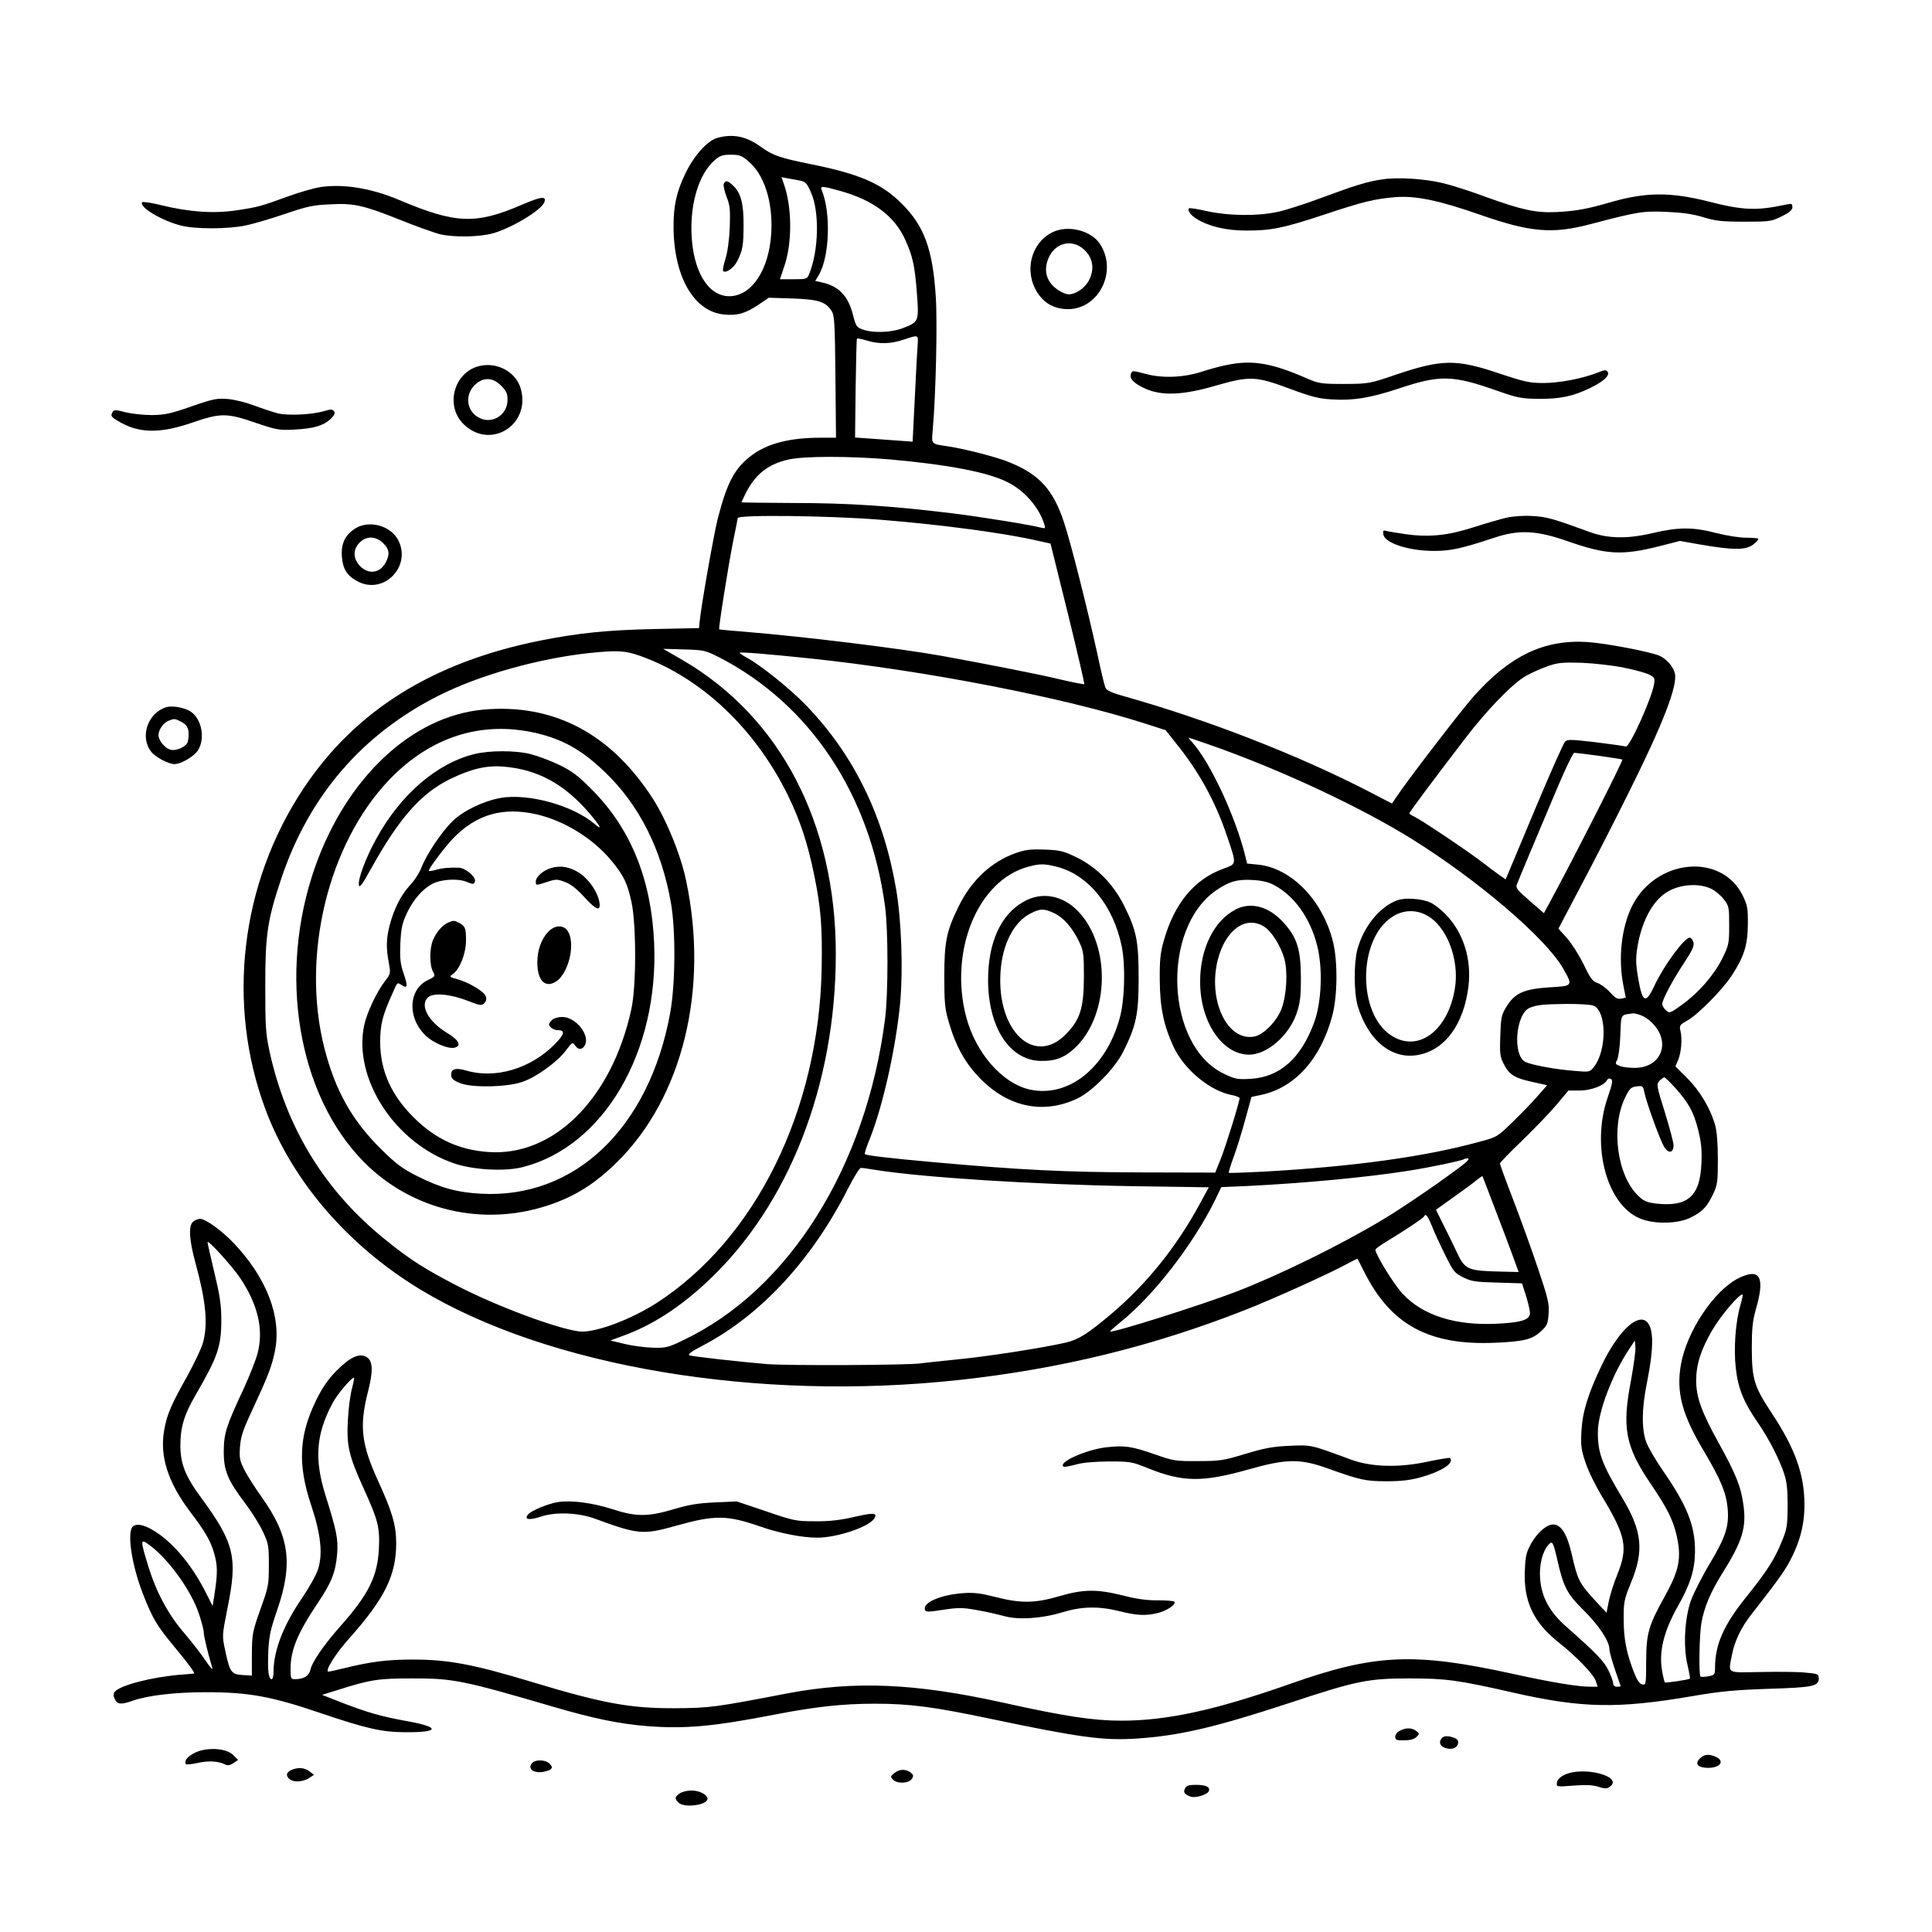 <?xml version="1.0" standalone="no"?>
<!DOCTYPE svg PUBLIC "-//W3C//DTD SVG 20010904//EN"
 "http://www.w3.org/TR/2001/REC-SVG-20010904/DTD/svg10.dtd">
<svg version="1.0" xmlns="http://www.w3.org/2000/svg"
 width="1024pt" height="1024pt" viewBox="0 0 1024 1024"
 preserveAspectRatio="xMidYMid meet">
<g transform="translate(0,1024) scale(0.1,-0.1)"
fill="#000000" stroke="none">
<path d="M3801 9509 c-53 -16 -124 -95 -169 -190 -46 -95 -62 -168 -62 -278 0
-267 108 -454 269 -468 70 -7 113 6 184 54 l52 35 125 -4 c137 -5 176 -17 207
-65 16 -24 18 -62 21 -350 l3 -323 -83 0 c-160 0 -279 -30 -362 -92 -92 -68
-132 -144 -182 -338 -22 -88 -89 -469 -96 -547 l-3 -32 -235 -5 c-246 -5 -405
-21 -605 -61 -571 -114 -982 -371 -1257 -785 -334 -503 -409 -1142 -201 -1700
141 -378 435 -720 818 -953 678 -411 1789 -598 2860 -481 532 58 1021 177
1510 369 156 61 465 201 554 251 24 13 45 23 46 22 2 -2 17 -32 35 -68 141
-282 344 -392 694 -377 154 7 195 17 244 61 32 30 36 40 40 93 4 53 -3 81 -56
239 -33 98 -92 262 -131 363 -39 101 -71 189 -71 194 0 5 51 58 114 118 63 61
145 146 182 189 l67 80 59 0 c61 0 129 26 145 54 5 10 13 12 22 7 10 -7 7 -26
-18 -98 -91 -264 0 -584 184 -646 74 -26 188 -22 250 7 66 31 92 58 124 125
24 51 26 67 26 186 0 81 -5 149 -14 180 -24 87 -80 182 -147 249 l-64 64 15
35 c16 40 22 109 12 152 -7 29 -5 33 35 55 58 33 188 164 237 240 65 100 84
160 85 270 1 85 -2 101 -27 153 -113 230 -463 196 -588 -58 -55 -113 -73 -274
-45 -417 l13 -66 -25 -5 c-19 -4 -32 4 -59 34 -19 21 -49 43 -66 49 -27 9 -39
26 -74 100 -24 48 -63 110 -88 138 l-45 50 110 209 c61 114 175 336 253 493
193 386 270 586 254 652 -10 37 -45 77 -83 93 -54 22 -280 65 -379 72 -231 15
-414 -73 -606 -290 -70 -79 -360 -457 -413 -539 l-18 -27 -131 68 c-372 191
-845 375 -1276 497 -77 21 -106 34 -112 49 -5 11 -25 94 -44 185 -51 232 -138
578 -175 690 -57 173 -129 254 -288 319 -66 28 -238 72 -332 86 -87 13 -83 9
-76 89 16 186 25 562 16 702 -16 252 -61 376 -180 494 -106 107 -224 158 -483
210 -166 34 -199 45 -266 93 -76 55 -147 69 -230 46z m167 -125 c83 -70 129
-215 120 -377 -11 -197 -104 -337 -223 -337 -113 0 -193 135 -200 334 -6 165
42 316 121 385 29 26 43 31 88 31 46 0 58 -5 94 -36z m266 -100 c35 -6 41 -12
64 -63 46 -102 42 -307 -9 -433 -11 -27 -14 -28 -83 -28 l-72 0 24 72 c41 122
40 307 -2 429 l-14 40 26 -5 c15 -3 44 -8 66 -12z m216 -55 c178 -49 292 -134
349 -262 39 -86 50 -138 61 -284 11 -147 10 -150 -77 -183 -61 -23 -158 -26
-212 -6 -30 11 -35 18 -50 77 -26 102 -75 153 -168 173 l-32 7 19 32 c57 96
65 331 15 450 -9 22 2 22 95 -4z m414 -811 c-2 -24 -9 -150 -15 -281 l-12
-238 -81 6 c-45 3 -113 8 -152 11 l-72 5 3 261 c2 143 5 261 7 263 2 3 26 -2
53 -10 63 -20 127 -18 195 5 78 26 77 26 74 -22z m-147 -613 c311 -28 520 -68
624 -121 90 -45 167 -134 194 -223 7 -21 5 -23 -16 -18 -56 15 -316 57 -469
76 -326 40 -559 55 -842 55 -153 1 -278 2 -278 4 0 1 10 22 21 45 53 105 121
158 231 182 86 18 319 18 535 0z m-47 -320 c323 -26 651 -70 830 -111 l68 -15
92 -371 c50 -203 89 -372 87 -374 -2 -2 -60 9 -128 25 -111 27 -392 82 -629
125 -222 40 -731 102 -1035 127 -77 6 -141 12 -143 13 -5 5 48 336 73 463 14
67 25 125 25 127 0 19 492 13 760 -9z m-860 -728 c482 -248 801 -725 881
-1322 17 -124 17 -465 0 -595 -100 -784 -509 -1436 -1067 -1702 -82 -40 -95
-43 -164 -41 -41 1 -109 10 -150 20 l-75 18 65 24 c156 56 304 152 452 291
429 402 678 1040 678 1734 0 692 -294 1256 -813 1558 l-102 59 110 -3 c105 -3
113 -5 185 -41z m-418 7 c324 -115 610 -385 784 -739 65 -134 104 -251 139
-421 36 -175 44 -276 40 -499 -15 -751 -350 -1431 -873 -1770 -141 -91 -332
-161 -411 -152 -117 14 -439 134 -646 241 -172 89 -250 138 -382 245 -321 258
-526 592 -615 1001 -20 93 -22 133 -22 345 0 271 11 347 84 566 146 438 428
767 835 972 216 109 529 197 800 226 145 15 189 13 267 -15z m903 -14 c616
-65 1348 -208 1774 -345 l109 -35 54 -68 c121 -149 210 -310 271 -492 52 -154
53 -148 -18 -174 -155 -56 -261 -184 -317 -383 -18 -63 -22 -103 -21 -208 1
-145 21 -241 73 -353 57 -122 195 -236 313 -257 20 -4 37 -11 37 -15 0 -20
-72 -252 -99 -320 l-30 -75 -393 1 c-401 1 -643 13 -1108 55 -233 21 -349 35
-356 42 -3 3 9 40 27 83 70 178 137 479 160 718 16 174 7 435 -21 601 -66 390
-224 714 -478 977 -86 89 -242 214 -315 253 -20 11 -37 22 -37 25 0 6 145 -6
375 -30z m4313 -49 c56 -11 117 -28 134 -37 27 -14 30 -20 25 -49 -12 -77
-131 -339 -150 -332 -7 3 -79 13 -160 23 -128 15 -150 16 -162 3 -8 -8 -78
-165 -155 -349 -77 -184 -145 -345 -150 -358 l-10 -23 -33 23 c-17 12 -59 43
-92 69 -75 58 -323 224 -358 240 -15 7 -27 15 -27 18 0 7 137 190 295 396 116
152 249 289 320 331 28 16 79 39 115 52 57 20 79 22 185 19 66 -3 166 -14 223
-26z m-2192 -410 c371 -130 796 -329 1069 -499 349 -218 705 -522 798 -682 55
-96 56 -96 -70 -103 -135 -9 -184 -30 -228 -102 -27 -44 -30 -57 -33 -155 -4
-93 -1 -112 17 -147 29 -59 59 -77 151 -97 l80 -18 -49 -56 c-27 -32 -87 -93
-133 -138 -82 -80 -84 -81 -178 -106 -288 -79 -664 -131 -1144 -158 -99 -5
-181 -8 -183 -6 -2 2 9 39 25 82 16 43 44 133 62 200 l33 120 52 11 c178 38
315 190 376 418 28 103 30 286 5 390 -53 220 -219 393 -396 412 l-60 6 -10 41
c-53 212 -187 499 -283 604 -11 12 -19 22 -16 22 2 0 54 -18 115 -39z m2059
-57 c66 -9 122 -18 124 -20 5 -4 -255 -517 -379 -746 l-37 -68 -76 66 c-66 57
-75 69 -67 87 11 29 129 310 220 525 40 94 78 172 84 172 6 0 65 -7 131 -16z
m-1726 -683 c109 -56 195 -175 232 -322 31 -120 24 -301 -16 -409 -70 -190
-182 -289 -336 -298 -70 -4 -82 -2 -142 27 -309 147 -335 769 -41 972 69 47
110 59 189 55 48 -2 84 -10 114 -25z m2317 -20 c23 -10 54 -36 70 -57 28 -36
29 -43 29 -139 0 -96 -2 -105 -37 -176 -44 -88 -126 -182 -214 -245 -63 -45
-65 -46 -84 -29 -11 10 -20 25 -20 33 0 23 56 128 117 220 42 64 54 89 49 107
-4 14 -13 25 -20 25 -29 0 -137 -147 -188 -256 -45 -96 -62 -89 -84 33 -14 81
-15 109 -6 169 20 128 73 235 143 286 65 49 174 61 245 29z m-621 -621 c71
-27 73 -236 3 -325 -21 -27 -23 -28 -102 -21 -96 7 -222 30 -260 47 -71 33
-53 258 23 288 40 15 66 18 193 20 64 0 128 -3 143 -9z m252 -51 c15 -5 41
-22 56 -37 107 -101 55 -242 -89 -242 -29 0 -64 4 -79 10 -23 9 -25 12 -14 32
7 13 15 71 17 130 5 117 -1 108 69 117 6 0 24 -4 40 -10z m183 -386 c71 -80
97 -127 121 -223 16 -64 20 -105 17 -174 -7 -177 -72 -234 -242 -215 -47 6
-64 13 -93 41 -113 109 -146 364 -69 522 23 47 31 54 60 58 32 4 35 2 41 -30
10 -52 83 -253 105 -290 23 -38 50 -34 50 8 0 16 -21 94 -46 175 -44 140 -45
147 -29 166 10 10 22 19 26 19 4 0 31 -26 59 -57z m-1119 -401 c-86 -68 -316
-227 -430 -295 -224 -135 -554 -297 -781 -384 -186 -71 -656 -220 -666 -210
-2 1 22 23 52 47 178 142 388 414 505 651 l32 67 141 6 c301 15 633 46 853 81
110 17 285 54 292 61 2 2 11 4 20 4 10 0 4 -10 -18 -28z m-3126 -32 c253 -41
857 -79 1371 -87 l401 -6 -48 -88 c-125 -231 -284 -427 -470 -584 -126 -106
-174 -136 -240 -151 -116 -27 -416 -74 -574 -89 -88 -9 -176 -18 -195 -21 -62
-10 -701 -13 -815 -4 -142 12 -385 39 -409 46 -14 5 5 19 74 55 306 162 576
455 766 832 30 59 60 107 67 107 6 0 39 -4 72 -10z m3288 -205 c36 -93 79
-208 96 -254 l30 -83 -122 3 c-150 5 -164 12 -208 107 -17 37 -49 101 -70 143
l-38 77 92 66 c51 36 106 76 122 90 17 13 31 23 32 23 0 -1 31 -78 66 -172z
m-334 -92 c12 -32 44 -101 70 -153 43 -88 50 -97 96 -120 44 -22 65 -25 181
-28 l131 -4 23 -72 c12 -40 21 -81 19 -91 -7 -32 -50 -45 -175 -51 -220 -11
-393 44 -499 158 -48 51 -145 210 -145 234 0 5 26 24 58 43 86 52 197 125 200
134 8 17 19 4 41 -50z"/>
<path d="M3836 9265 c-3 -9 4 -39 15 -68 18 -45 20 -67 17 -162 -3 -68 -12
-132 -23 -167 -10 -32 -16 -61 -12 -65 14 -13 57 17 75 54 28 55 33 84 33 187
1 111 -13 170 -51 208 -32 32 -45 35 -54 13z"/>
<path d="M2563 6479 c-378 -34 -725 -358 -893 -834 -199 -566 -93 -1207 258
-1563 256 -259 635 -347 985 -228 138 47 242 113 357 226 348 343 489 917 366
1495 -28 134 -103 318 -174 429 -222 347 -527 508 -899 475z m277 -124 c143
-33 246 -91 368 -209 180 -173 298 -407 348 -691 26 -147 24 -431 -4 -585
-112 -609 -504 -984 -1002 -957 -128 7 -215 31 -340 94 -79 40 -111 64 -191
143 -155 154 -242 310 -300 536 -124 489 20 1082 344 1421 219 228 488 314
777 248z"/>
<path d="M2517 6244 c-202 -49 -396 -216 -525 -454 -53 -96 -94 -206 -90 -239
2 -21 15 -5 67 89 146 263 264 396 415 470 110 54 193 74 282 67 182 -14 326
-92 461 -251 59 -69 68 -91 22 -51 -116 97 -349 161 -495 136 -93 -17 -199
-68 -256 -124 -57 -55 -139 -178 -164 -245 -10 -26 -37 -69 -62 -95 -48 -53
-83 -122 -107 -212 -18 -70 -19 -120 -4 -199 10 -55 9 -58 -19 -94 -44 -56
-98 -170 -112 -237 -59 -284 165 -626 479 -732 102 -34 267 -43 361 -19 430
109 723 610 697 1190 -15 337 -125 606 -331 812 -75 76 -106 98 -176 132 -47
22 -115 47 -151 56 -79 19 -213 19 -292 0z m326 -320 c149 -34 304 -130 402
-251 62 -76 80 -114 102 -214 26 -121 26 -448 -1 -569 -103 -472 -410 -780
-756 -756 -154 10 -281 68 -395 181 -121 119 -179 249 -180 400 0 94 12 142
63 255 30 68 26 64 51 49 31 -20 34 -7 10 62 -18 53 -20 80 -17 160 4 81 10
107 36 162 32 68 83 127 135 153 46 24 135 29 180 10 35 -14 38 -14 44 1 9 22
-49 73 -85 74 -48 2 -92 -2 -124 -12 -18 -5 -33 -7 -35 -5 -6 6 81 123 130
174 123 126 262 166 440 126z"/>
<path d="M2920 5639 c-42 -13 -80 -46 -80 -71 0 -22 -1 -22 61 -2 46 15 53 15
94 -1 31 -11 63 -37 104 -82 63 -69 88 -76 77 -20 -10 51 -54 115 -102 148
-51 34 -101 44 -154 28z"/>
<path d="M2375 5350 c-29 -12 -62 -50 -80 -92 -19 -46 -19 -134 0 -168 13 -24
12 -26 -28 -45 -111 -54 -107 -221 7 -309 44 -33 108 -56 135 -49 39 10 24 40
-39 78 -101 61 -147 148 -101 189 28 26 122 17 214 -20 61 -24 70 -25 84 -11
9 9 13 23 8 36 -8 25 -89 74 -151 91 -43 12 -44 13 -23 28 36 25 69 109 69
177 0 66 -4 76 -37 94 -25 13 -30 13 -58 1z"/>
<path d="M2907 5303 c-38 -40 -59 -99 -59 -164 0 -90 36 -133 89 -107 78 37
120 220 66 281 -24 26 -65 21 -96 -10z"/>
<path d="M2926 4834 c-9 -8 -16 -19 -16 -23 0 -14 25 -31 46 -31 41 0 37 -21
-15 -74 -128 -130 -316 -186 -470 -140 -59 17 -84 8 -79 -30 2 -15 17 -26 53
-39 67 -23 245 -19 324 9 72 24 187 107 230 166 33 44 36 46 49 27 17 -25 38
-24 52 1 29 54 -49 150 -120 150 -22 0 -45 -7 -54 -16z"/>
<path d="M5385 5719 c-129 -45 -237 -145 -304 -283 -64 -130 -76 -187 -76
-371 0 -138 3 -171 23 -240 38 -131 88 -221 168 -302 149 -152 334 -190 513
-106 80 38 198 158 244 248 69 138 82 199 82 390 0 197 -11 252 -77 385 -58
115 -144 203 -252 256 -71 34 -87 38 -170 41 -73 3 -103 -1 -151 -18z m220
-74 c166 -44 298 -209 341 -424 20 -102 15 -283 -11 -376 -72 -265 -272 -424
-476 -380 -146 32 -287 193 -338 385 -92 351 62 724 328 796 62 17 87 17 156
-1z"/>
<path d="M5424 5460 c-121 -69 -187 -217 -187 -415 1 -250 113 -423 276 -428
83 -2 133 18 192 76 174 175 181 531 14 712 -83 90 -197 112 -295 55z m161
-59 c50 -22 100 -79 134 -151 24 -51 26 -65 26 -190 -1 -163 -20 -224 -94
-300 -168 -174 -369 15 -348 328 9 147 71 267 160 311 51 26 70 26 122 2z"/>
<path d="M7405 5468 c-93 -34 -179 -141 -211 -262 -19 -71 -18 -229 2 -297 56
-187 185 -290 327 -259 139 29 235 163 260 360 18 146 -27 289 -122 385 -23
24 -59 52 -79 61 -44 21 -136 28 -177 12z m154 -78 c108 -55 178 -235 152
-390 -37 -226 -197 -342 -339 -247 -177 117 -175 507 5 626 56 38 123 42 182
11z"/>
<path d="M6548 5419 c-115 -60 -188 -210 -187 -384 0 -211 117 -384 259 -385
95 0 211 100 252 218 19 57 23 86 23 192 -1 149 -20 210 -91 289 -78 87 -175
113 -256 70z m150 -89 c41 -25 88 -99 109 -170 19 -67 13 -191 -14 -265 -23
-65 -96 -140 -145 -149 -144 -27 -248 194 -193 409 41 157 147 233 243 175z"/>
<path d="M7325 9289 c-81 -12 -142 -31 -325 -99 -86 -32 -191 -66 -233 -74
-107 -22 -253 -20 -366 4 -52 12 -96 19 -99 16 -10 -11 9 -37 40 -56 65 -40
157 -62 263 -62 133 0 193 12 409 83 210 70 271 85 381 94 107 9 232 -17 452
-94 264 -92 380 -102 579 -50 259 68 280 71 409 66 86 -4 141 -12 195 -29 63
-19 97 -23 215 -23 133 0 143 1 198 28 42 21 57 34 57 49 0 18 -4 20 -32 14
-158 -34 -229 -31 -413 16 -206 52 -336 50 -530 -7 -110 -32 -175 -44 -275
-49 -109 -5 -183 11 -374 80 -83 31 -187 64 -231 74 -97 23 -239 32 -320 19z"/>
<path d="M1702 9249 c-35 -5 -112 -27 -170 -48 -154 -56 -166 -59 -280 -76
-121 -18 -248 -9 -400 28 -51 13 -96 19 -99 15 -15 -26 101 -96 204 -123 75
-20 249 -20 345 0 40 8 134 36 208 61 117 40 149 47 240 51 128 7 177 -5 380
-86 80 -32 170 -64 200 -72 75 -18 212 -16 285 5 100 29 254 122 270 164 13
34 -16 31 -116 -12 -248 -107 -352 -103 -653 24 -147 62 -292 86 -414 69z"/>
<path d="M5595 9016 c-116 -43 -168 -187 -109 -305 34 -67 86 -103 158 -109
174 -14 286 198 184 348 -44 64 -153 95 -233 66z m151 -99 c48 -44 57 -106 24
-166 -22 -39 -69 -71 -105 -71 -25 0 -71 27 -94 56 -30 38 -35 83 -15 133 34
84 125 108 190 48z"/>
<path d="M6500 8305 c-36 -7 -94 -23 -130 -35 -96 -31 -208 -36 -297 -12 -72
19 -72 19 -79 0 -8 -27 17 -51 79 -79 86 -38 199 -33 367 16 184 53 215 52
395 -15 116 -43 154 -53 225 -57 111 -7 203 8 348 56 224 75 289 74 527 -10
109 -38 129 -42 220 -43 114 -1 183 14 272 57 72 35 106 66 94 86 -8 12 -16
11 -51 -3 -80 -32 -204 -56 -289 -56 -74 0 -100 6 -230 49 -232 79 -308 78
-556 -6 -138 -47 -142 -47 -270 -48 -121 0 -134 2 -195 28 -191 84 -295 101
-430 72z"/>
<path d="M2541 8300 c-136 -32 -184 -213 -82 -310 141 -135 353 -3 302 187
-24 90 -124 146 -220 123z m115 -104 c28 -28 34 -42 34 -75 0 -84 -88 -135
-158 -91 -62 38 -68 122 -12 173 44 39 92 37 136 -7z"/>
<path d="M1015 8086 c-112 -39 -141 -45 -210 -46 -45 0 -107 7 -140 15 -47 13
-60 13 -67 3 -13 -21 -10 -27 25 -48 109 -67 220 -70 393 -11 153 53 186 53
339 0 112 -38 126 -40 205 -36 104 6 152 20 191 55 21 20 26 31 20 41 -8 12
-16 13 -50 3 -64 -20 -193 -26 -248 -13 -26 7 -82 25 -124 41 -42 16 -105 32
-140 35 -58 5 -76 2 -194 -39z"/>
<path d="M7984 7496 c-34 -8 -113 -31 -175 -51 -133 -43 -235 -54 -360 -36
-46 7 -92 14 -102 17 -15 5 -18 1 -15 -18 6 -46 134 -88 268 -88 89 0 145 12
320 70 131 44 225 39 390 -19 204 -71 287 -76 485 -26 l109 28 101 -18 c191
-33 252 -32 294 4 11 10 21 21 21 25 0 3 -29 6 -64 6 -36 0 -106 11 -160 25
-123 32 -199 32 -339 -1 -132 -31 -237 -29 -333 7 -192 70 -226 80 -301 84
-48 3 -102 -1 -139 -9z"/>
<path d="M1883 7439 c-54 -34 -76 -81 -71 -148 5 -65 25 -100 79 -130 141 -80
296 79 217 221 -42 74 -154 102 -225 57z m148 -78 c33 -33 36 -58 14 -101 -30
-58 -90 -67 -136 -21 -38 39 -40 88 -3 125 37 37 86 35 125 -3z"/>
<path d="M882 6492 c-99 -30 -143 -158 -80 -237 23 -29 90 -64 122 -65 36 0
105 41 126 74 41 68 16 177 -49 210 -35 18 -90 26 -119 18z m77 -77 c31 -15
41 -33 41 -70 0 -13 -3 -31 -6 -40 -10 -24 -60 -46 -89 -39 -31 8 -65 49 -65
78 0 28 26 65 54 76 29 12 33 12 65 -5z"/>
<path d="M1025 3766 c-27 -19 -23 -95 10 -216 57 -209 68 -326 41 -426 -7 -27
-44 -106 -82 -175 -88 -156 -110 -208 -124 -291 -24 -136 20 -274 136 -428 80
-105 110 -157 128 -219 19 -65 20 -104 5 -207 l-12 -76 -34 67 c-66 132 -155
245 -246 311 -64 47 -118 64 -142 44 -34 -28 -7 -208 55 -364 49 -125 73 -165
164 -274 77 -93 112 -141 104 -142 -2 -1 -32 -3 -68 -6 -153 -12 -322 -56
-351 -90 -9 -11 -9 -21 -1 -39 13 -29 33 -31 93 -10 81 29 226 46 392 46 224
0 346 -22 607 -111 243 -82 322 -100 444 -101 185 -2 193 26 17 58 -140 25
-213 46 -355 101 l-99 39 84 26 c173 55 215 61 389 61 221 1 273 -10 745 -148
218 -64 356 -93 508 -105 199 -15 346 -2 666 60 221 43 364 59 538 59 186 0
308 -16 613 -80 471 -99 598 -116 770 -105 231 15 419 59 818 190 353 117 414
129 632 129 192 0 255 -8 545 -74 368 -84 559 -88 960 -19 145 25 223 32 400
38 235 7 265 14 265 55 0 23 -5 25 -72 31 -40 4 -146 5 -236 3 -185 -3 -172
-12 -152 92 14 72 48 143 101 211 142 182 171 223 203 280 56 104 81 199 80
309 -1 157 -50 293 -172 478 -95 144 -106 181 -107 342 0 110 4 149 22 212 49
170 22 219 -91 164 -130 -64 -276 -282 -307 -460 -25 -146 6 -264 122 -457 88
-149 118 -219 126 -303 8 -94 -9 -150 -94 -292 -42 -70 -87 -159 -101 -198
-33 -95 -41 -243 -18 -340 9 -38 15 -71 13 -73 -6 -6 -129 -24 -133 -20 -2 2
-9 29 -14 59 -19 102 8 212 84 346 65 115 89 191 90 287 1 138 -41 244 -172
433 -35 51 -74 117 -85 145 -27 69 -26 180 2 317 40 200 37 305 -10 331 -53
28 -149 -70 -229 -236 -73 -153 -102 -246 -108 -350 -4 -79 -1 -100 22 -168
14 -43 54 -124 88 -180 126 -209 138 -269 80 -413 -18 -43 -38 -107 -45 -141
l-12 -61 -68 73 c-77 85 -86 103 -117 240 -24 104 -56 155 -98 155 -34 0 -84
-43 -116 -100 -26 -47 -31 -66 -34 -146 -7 -159 45 -271 173 -374 102 -81 188
-171 202 -207 l11 -33 -41 0 c-65 0 -214 25 -412 69 -522 114 -728 105 -1180
-55 -393 -138 -649 -194 -892 -194 -147 0 -300 23 -624 95 -469 104 -788 117
-1144 50 -385 -74 -413 -78 -600 -79 -234 -1 -382 26 -755 139 -308 93 -443
119 -630 119 -137 0 -224 -11 -362 -45 -42 -10 -81 -19 -87 -19 -22 0 38 96
109 175 189 212 250 335 250 506 0 94 -21 167 -97 332 -88 194 -99 287 -53
469 28 109 27 163 -5 184 -38 25 -88 3 -162 -72 -46 -47 -74 -88 -108 -157
-91 -187 -98 -340 -25 -557 51 -154 62 -259 35 -339 -9 -29 -47 -96 -82 -148
-101 -147 -152 -280 -153 -390 0 -24 -4 -43 -10 -43 -17 0 -22 47 -18 148 4
81 12 117 48 221 85 248 64 393 -90 606 -31 44 -70 105 -85 135 -24 47 -27 62
-23 121 4 55 16 90 63 191 87 187 105 234 122 316 37 181 -43 389 -219 574
-64 67 -149 128 -178 128 -9 0 -25 -6 -35 -14z m246 -297 c95 -141 127 -273
95 -399 -9 -36 -42 -119 -72 -185 -95 -203 -107 -240 -108 -335 -1 -103 20
-154 113 -277 34 -45 76 -112 94 -150 30 -64 32 -75 32 -178 0 -105 -2 -116
-45 -235 -42 -119 -44 -130 -45 -238 l0 -113 -50 3 c-59 4 -67 14 -92 133 -16
75 -16 76 12 218 56 272 38 348 -139 589 -84 114 -110 180 -110 278 0 94 20
162 80 265 119 205 137 259 137 400 0 80 -8 130 -37 251 -20 83 -36 155 -36
160 1 16 126 -122 171 -187z m7954 -145 c-26 -86 -37 -231 -25 -335 12 -108
41 -180 120 -294 57 -84 110 -187 136 -265 14 -41 19 -84 19 -170 -1 -105 -3
-122 -31 -190 -38 -94 -77 -155 -189 -295 -120 -149 -165 -252 -165 -375 0
-35 -2 -38 -36 -45 -20 -3 -38 -4 -41 -1 -10 10 -6 228 5 286 16 85 48 160
108 257 109 173 132 246 114 370 -13 94 -38 157 -129 322 -91 164 -121 245
-121 333 0 86 25 165 86 269 44 76 148 198 160 187 2 -3 -3 -27 -11 -54z
m-580 -398 c-49 -253 -31 -351 103 -549 87 -128 118 -190 137 -269 29 -124 17
-188 -63 -332 -85 -153 -96 -194 -97 -339 0 -122 -1 -128 -20 -125 -14 2 -27
20 -43 60 -41 105 -56 179 -56 283 -1 94 2 106 38 195 71 171 60 274 -45 450
-108 179 -131 240 -130 350 0 103 75 302 163 435 l33 50 3 -34 c2 -19 -9 -98
-23 -175z m-6780 -47 c-8 -30 -18 -103 -21 -164 -8 -137 4 -190 86 -370 75
-165 84 -203 78 -318 -8 -142 -55 -237 -195 -396 -97 -109 -158 -198 -168
-242 -7 -32 -36 -49 -81 -49 -22 0 -24 4 -24 53 0 101 36 189 143 349 75 111
96 166 104 263 6 78 -3 122 -62 310 -60 192 -50 323 37 487 26 50 106 143 115
135 1 -2 -4 -28 -12 -58z m-1069 -831 c99 -74 218 -240 258 -360 14 -42 26
-87 26 -100 0 -20 19 -99 45 -188 4 -14 -11 2 -33 35 -22 33 -74 101 -116 150
-85 99 -147 215 -189 350 -45 147 -45 154 9 113z m7458 -75 c32 -143 52 -181
137 -265 82 -81 139 -166 139 -208 0 -14 14 -63 30 -110 16 -47 30 -86 30 -87
0 -2 -9 -3 -20 -3 -12 0 -20 7 -20 18 0 9 -11 40 -24 67 -23 49 -64 92 -224
233 -88 77 -132 157 -139 255 -6 70 12 144 44 179 21 24 25 16 47 -79z"/>
<path d="M5863 2569 c-109 -13 -260 -81 -225 -103 4 -2 32 3 62 11 36 11 97
16 175 17 116 0 123 -1 210 -36 183 -74 289 -75 530 -7 204 58 276 59 425 5
168 -60 197 -67 310 -67 76 0 126 6 180 21 111 31 180 76 155 102 -3 3 -56 -6
-118 -19 -154 -33 -298 -29 -407 11 -214 79 -207 78 -325 73 -90 -4 -132 -12
-235 -43 -116 -35 -134 -38 -250 -38 -118 -1 -131 1 -230 36 -124 43 -160 48
-257 37z"/>
<path d="M2959 2279 c-52 -8 -143 -45 -160 -66 -23 -27 5 -32 66 -12 78 27
202 22 290 -11 229 -84 253 -86 431 -36 203 57 268 56 444 -5 99 -35 222 -59
301 -59 106 0 275 57 303 102 18 30 -2 32 -106 8 -74 -17 -133 -24 -208 -23
-100 0 -112 2 -260 53 l-155 52 -115 -5 c-89 -4 -138 -12 -219 -36 -137 -41
-200 -41 -328 1 -105 33 -211 47 -284 37z"/>
<path d="M5615 1780 c-128 -38 -206 -39 -340 -4 -80 20 -114 24 -170 20 -122
-9 -217 -51 -202 -89 4 -12 19 -11 97 1 82 12 102 12 179 -2 47 -8 111 -23
141 -31 75 -22 200 -14 309 19 104 32 194 34 306 6 92 -23 137 -25 203 -9 47
12 96 45 87 59 -3 5 -42 8 -87 8 -58 -1 -115 7 -188 26 -137 34 -207 33 -335
-4z"/>
<path d="M7420 1067 c-14 -7 -25 -21 -25 -32 0 -17 7 -20 48 -19 31 0 53 6 65
18 16 16 16 18 -2 32 -24 17 -53 18 -86 1z"/>
<path d="M7641 1026 c-18 -21 -7 -44 24 -52 31 -8 53 0 62 21 7 21 -5 33 -43
41 -21 4 -34 1 -43 -10z"/>
<path d="M1033 950 c-40 -20 -58 -43 -48 -60 2 -4 31 -1 62 6 57 13 110 10
146 -8 13 -7 26 -5 44 7 l25 17 -26 26 c-36 37 -141 43 -203 12z"/>
<path d="M9009 919 c-28 -28 -10 -49 45 -49 64 0 89 36 41 58 -38 17 -62 15
-86 -9z"/>
<path d="M2819 894 c-21 -26 2 -49 46 -47 21 2 44 8 52 14 11 10 11 15 -3 30
-21 23 -77 25 -95 3z"/>
<path d="M1543 858 c-27 -13 -29 -30 -8 -48 21 -18 71 -15 103 6 l26 17 -23
18 c-26 21 -64 23 -98 7z"/>
<path d="M4740 842 c-21 -17 -22 -19 -5 -36 23 -22 84 -18 99 7 9 15 7 21 -8
33 -27 19 -59 18 -86 -4z"/>
<path d="M8290 832 c-22 -11 -36 -25 -38 -40 -3 -23 -3 -23 88 -16 65 5 102 3
131 -6 29 -10 46 -11 57 -3 88 55 -136 116 -238 65z"/>
<path d="M6281 761 c-11 -20 -3 -32 31 -44 24 -8 88 11 95 30 8 22 -15 33 -69
33 -36 0 -50 -4 -57 -19z"/>
<path d="M3602 734 c-26 -18 -27 -27 -6 -48 29 -30 154 -14 154 20 0 22 -43
44 -85 44 -22 0 -51 -7 -63 -16z"/>
</g>
</svg>
